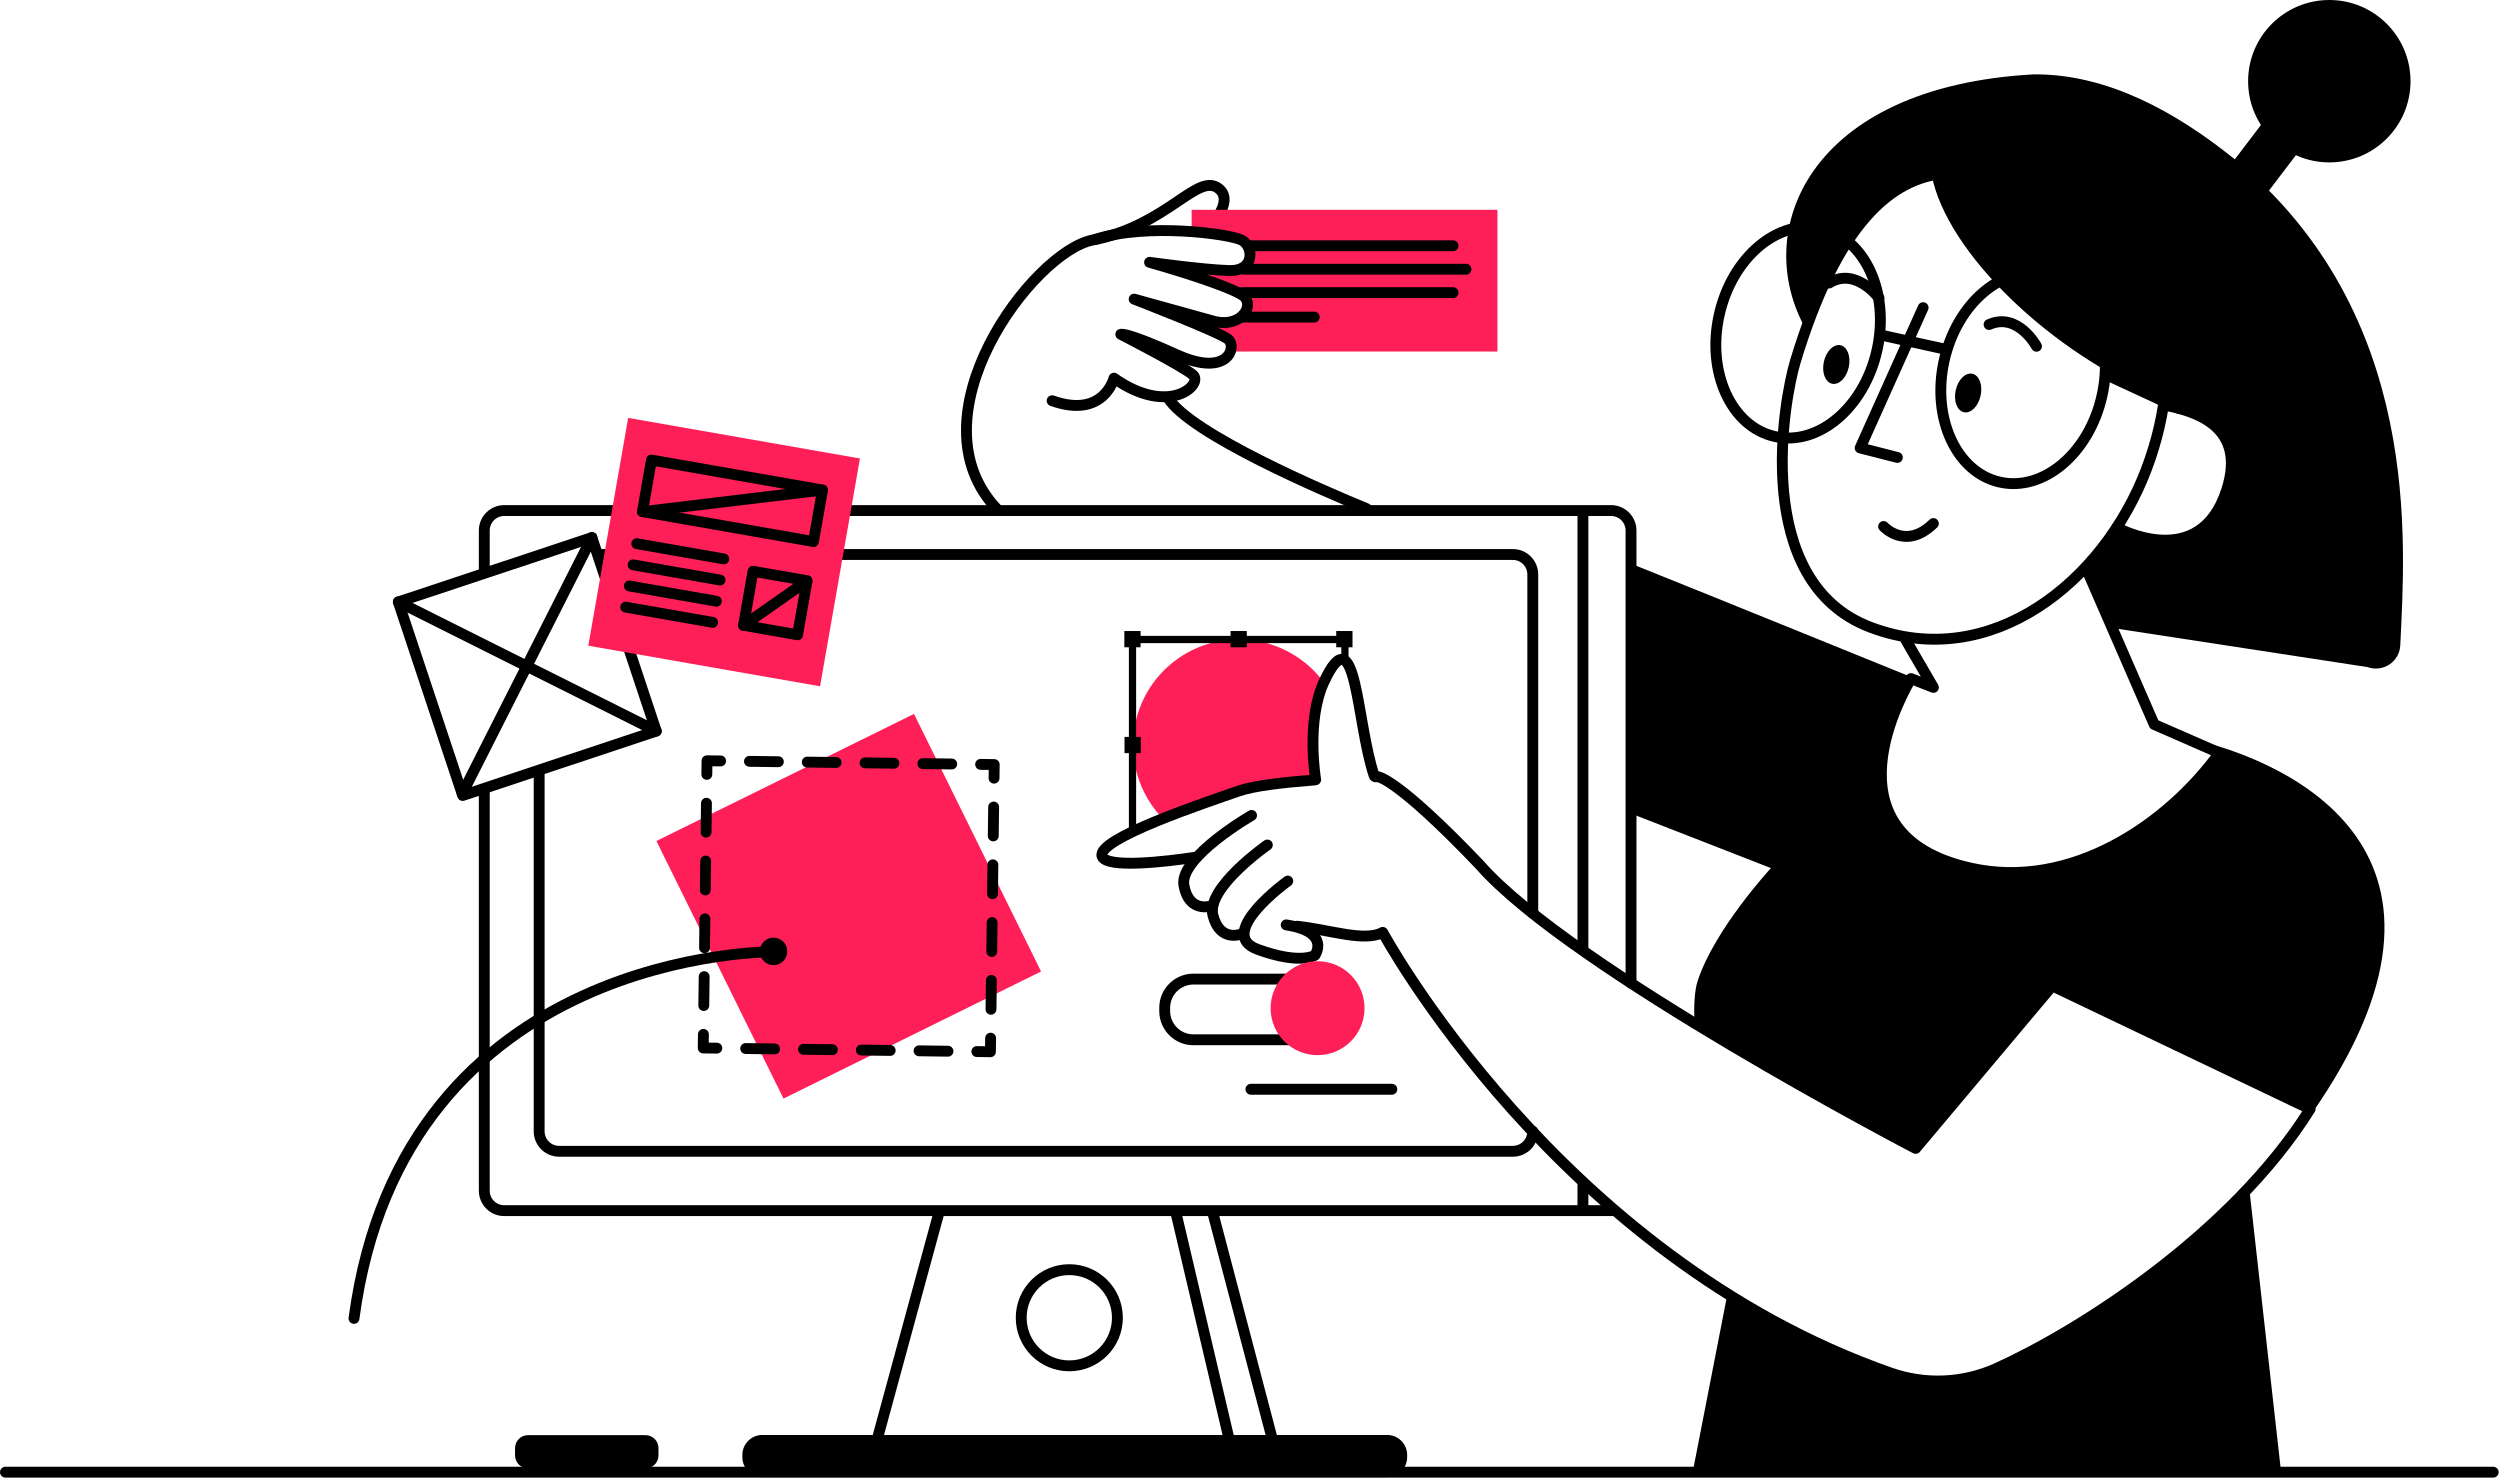 <svg xmlns="http://www.w3.org/2000/svg" width="1379" height="816" viewBox="0 0 1379 816" fill="none"><g clip-path="url(#clip0_1_749)"><path d="M753.83 280.59C730.13 270.84 656.69 239.4 644.21 219.44" stroke="black" stroke-width="6" stroke-linecap="round" stroke-linejoin="round"></path><path d="M672.2 118.81C675.52 113.35 676.82 107.81 672.45 104.19C660.81 94.451 644.13 124.48 602.72 132.41C570.06 138.67 500.72 230.22 550.58 281.49" stroke="black" stroke-width="6" stroke-linecap="round" stroke-linejoin="round"></path><path d="M657.3 115.711V127.711C671.22 128.711 682.3 130.901 685.18 132.541C691.45 136.141 692.45 149.691 677.74 149.191C672.18 149.001 664.59 148.301 657.3 147.511V151.691C671.9 156.441 684.43 161.241 686.66 163.881C691.85 170.011 683.14 181.471 668.28 176.801L657.28 173.801V177.711C666.85 181.711 675.37 185.511 677.39 187.151C679.06 188.511 679.63 191.251 678.67 193.891H826V115.711H657.3Z" fill="#ff1f58"></path><path d="M685.57 174.92H724.95" stroke="black" stroke-width="6" stroke-linecap="round" stroke-linejoin="round"></path><path d="M685.13 161.431H801.5" stroke="black" stroke-width="6" stroke-linecap="round" stroke-linejoin="round"></path><path d="M686 148.5H808.641" stroke="black" stroke-width="6" stroke-linecap="round" stroke-linejoin="round"></path><path d="M688.601 135.57H801.501" stroke="black" stroke-width="6" stroke-linecap="round" stroke-linejoin="round"></path><path d="M604.41 132.001C632.41 122.771 678.92 129.001 685.18 132.591C691.44 136.181 692.45 149.741 677.74 149.241C663.03 148.741 634.1 144.691 634.1 144.691C656.1 150.931 683.27 159.911 686.66 163.931C691.85 170.061 683.14 181.521 668.28 176.851L625.6 165.001C625.6 165.001 672.3 183.001 677.41 187.121C682.52 191.241 677.41 208.481 649.11 195.671C620.81 182.861 618.24 184.411 618.24 184.411C618.24 184.411 652 201.701 658 206.771C664 211.841 645 230.141 614.47 208.601C614.47 208.601 608.84 231.151 580.35 221.041" stroke="black" stroke-width="6" stroke-linecap="round" stroke-linejoin="round"></path><path d="M1226.47 412.54C1222.59 411.28 1215.19 409.42 1205.64 407.22L1224.23 415.35C1195.37 455.05 1142.23 491.14 1087.06 478.87C1003.06 460.17 1051.18 379.37 1054.06 374.31L1066.43 379.18L1065.88 378.18C1057.05 374.59 940.21 327.12 898.96 310.64C900.24 311.05 900.15 448.93 900.15 448.93L976.86 478.84C976.86 478.84 945.66 512.57 936.38 541.24C934.76 546.24 934.29 554.35 934.62 564.3C996.32 602.01 1056.68 633.44 1056.68 633.44L1132 543.8L1274.23 611.73C1231 680.85 1146.64 734.4 1101.11 754.89C1082.66 763.151 1061.74 764.01 1042.68 757.29C1011.2 746.16 981.074 731.521 952.87 713.65L933.7 811.94L1258.15 811.14L1240.9 657.45C1384.07 495.17 1287.19 432.21 1226.47 412.54Z" fill="black"></path><path d="M1051 352.58L1066.46 379.18L1054.09 374.31C1051.19 379.37 1003.03 460.17 1087.09 478.87C1142.23 491.14 1195.4 455.05 1224.26 415.35L1188.26 399.61L1150.76 313.54" stroke="black" stroke-width="6" stroke-linecap="round" stroke-linejoin="round"></path><path d="M518.1 668.22L483.05 796.89H702.62L668.93 668.77" stroke="black" stroke-width="6" stroke-linecap="round" stroke-linejoin="round"></path><path d="M589.83 753.4C604.482 753.4 616.36 741.522 616.36 726.87C616.36 712.218 604.482 700.34 589.83 700.34C575.178 700.34 563.3 712.218 563.3 726.87C563.3 741.522 575.178 753.4 589.83 753.4Z" stroke="black" stroke-width="6" stroke-linecap="round" stroke-linejoin="round"></path><path d="M648.49 668.26L677.84 793.24" stroke="black" stroke-width="6" stroke-linecap="round" stroke-linejoin="round"></path><path d="M267.13 314.84V292.62C267.13 289.703 268.289 286.905 270.352 284.842C272.415 282.779 275.213 281.62 278.13 281.62H888.67C891.587 281.62 894.385 282.779 896.448 284.842C898.511 286.905 899.67 289.703 899.67 292.62V542.27" stroke="black" stroke-width="6" stroke-linecap="round" stroke-linejoin="round"></path><path d="M889.81 667.74C889.431 667.78 889.051 667.8 888.67 667.8H278.13C275.213 667.8 272.415 666.641 270.352 664.578C268.289 662.515 267.13 659.717 267.13 656.8V435.42" stroke="black" stroke-width="6" stroke-linecap="round" stroke-linejoin="round"></path><path d="M330.34 305.86H834.48C837.397 305.86 840.195 307.019 842.258 309.082C844.321 311.145 845.48 313.943 845.48 316.86V503.73" stroke="black" stroke-width="6" stroke-linecap="round" stroke-linejoin="round"></path><path d="M845.48 624.05C845.48 626.967 844.321 629.765 842.258 631.828C840.195 633.891 837.397 635.05 834.48 635.05H308.4C305.483 635.05 302.685 633.891 300.622 631.828C298.559 629.765 297.4 626.967 297.4 624.05V425.59" stroke="black" stroke-width="6" stroke-linecap="round" stroke-linejoin="round"></path><path d="M873.14 652V664.4" stroke="black" stroke-width="6" stroke-linecap="round" stroke-linejoin="round"></path><path d="M873.14 284.67V523.9" stroke="black" stroke-width="6" stroke-linecap="round" stroke-linejoin="round"></path><path d="M724.6 430.07C699.44 430.36 662.87 441.49 641.26 451.39C635.736 445.648 631.447 438.835 628.659 431.371C625.871 423.906 624.642 415.95 625.049 407.993C625.456 400.035 627.49 392.246 631.025 385.105C634.56 377.964 639.521 371.624 645.602 366.475C651.683 361.327 658.755 357.479 666.381 355.171C674.007 352.862 682.026 352.141 689.941 353.053C697.857 353.964 705.502 356.488 712.403 360.469C719.305 364.451 725.318 369.804 730.07 376.2C720.12 391.61 725.9 416.77 724.6 430.07Z" fill="#ff1f58"></path><path d="M629.26 406.471H620.29V415.441H629.26V406.471Z" fill="black"></path><path d="M687.74 348.07H678.77V357.04H687.74V348.07Z" fill="black"></path><path d="M624.69 458.7V352.74H741.86V364.43" stroke="black" stroke-width="4" stroke-linecap="round" stroke-linejoin="round"></path><path d="M629.16 348.07H620.19V357.04H629.16V348.07Z" fill="black"></path><path d="M746.04 348.07H737.07V357.04H746.04V348.07Z" fill="black"></path><path d="M765.18 791.53H420.49C414.415 791.53 409.49 796.455 409.49 802.53V803.79C409.49 809.865 414.415 814.79 420.49 814.79H765.18C771.255 814.79 776.18 809.865 776.18 803.79V802.53C776.18 796.455 771.255 791.53 765.18 791.53Z" fill="black"></path><path d="M725.73 430.1C725.73 430.1 720.18 397.62 730.46 375.78C748.25 338 748 398.18 758 427.9" stroke="black" stroke-width="6" stroke-linecap="round" stroke-linejoin="round"></path><path d="M724.75 430.271C708.85 431.461 691.75 433.361 683.24 436.341C664.84 442.761 604.5 462.771 607.91 472.341C610.34 479.121 643.22 475.341 660.09 472.741" stroke="black" stroke-width="6" stroke-linecap="round" stroke-linejoin="round"></path><path d="M715.47 510.911C733.16 512.741 752.81 519.771 762.7 514.291C762.7 514.291 859.25 693.061 1042.7 757.291C1061.76 764.011 1082.68 763.152 1101.13 754.891C1146.66 734.401 1230.99 680.891 1274.28 611.731L1132 543.801L1056.67 633.461C1056.67 633.461 866.13 534.241 816.1 476.901C770.28 428.901 760.1 428.471 760.1 428.471H758.61" stroke="black" stroke-width="6" stroke-linecap="round" stroke-linejoin="round"></path><path d="M690.36 449.79C690.36 449.79 650.27 472.88 653.05 488.4C655.83 503.92 668.14 499.69 668.14 499.69" stroke="black" stroke-width="6" stroke-linecap="round" stroke-linejoin="round"></path><path d="M699.07 466.101C699.07 466.101 665.13 489.701 669.07 504.961C673.01 520.221 684.96 515.101 684.96 515.101" stroke="black" stroke-width="6" stroke-linecap="round" stroke-linejoin="round"></path><path d="M710.33 486C710.33 486 670 515 693.7 523.66C717.4 532.32 725.33 526.91 725.33 526.91C725.33 526.91 734.33 514.01 709.48 510.17" stroke="black" stroke-width="6" stroke-linecap="round" stroke-linejoin="round"></path><path d="M3 812.05H1375.26" stroke="black" stroke-width="6" stroke-linecap="round" stroke-linejoin="round"></path><path d="M990.35 199.25C983.94 220.46 965.62 321.09 1031.9 346.05C1098.18 371.01 1160.35 320.91 1183.9 258.95C1207.45 196.99 1192.71 136.42 1151.11 119.65C1109.51 102.88 1036.8 45.74 990.35 199.25Z" stroke="black" stroke-width="6" stroke-linecap="round" stroke-linejoin="round"></path><path d="M1271.19 79.318L1250.95 63.922L1223.85 99.554L1244.09 114.95L1271.19 79.318Z" fill="black"></path><path d="M1284.85 89.58C1309.59 89.58 1329.64 69.527 1329.64 44.79C1329.64 20.053 1309.59 0 1284.85 0C1260.11 0 1240.06 20.053 1240.06 44.79C1240.06 69.527 1260.11 89.58 1284.85 89.58Z" fill="black"></path><path d="M1232.62 87.79C1200.07 61.62 1162.33 40.71 1121.86 41.02C997 47.8 965.64 127.79 996.13 181.62C1016.47 124.22 1041.02 102.08 1065.55 96.7C1073.67 138.94 1131.09 195.08 1193.84 220.27C1193.76 220.88 1193.66 221.5 1193.57 222.12C1211.7 226.67 1238.28 238.79 1228.27 270.12C1214.45 313.41 1172.36 294.34 1167.06 291.74C1162.27 299.001 1156.9 305.86 1151 312.25L1166.89 346.66L1305.89 367.96C1307.88 368.69 1310.01 368.941 1312.12 368.691C1314.22 368.442 1316.24 367.7 1318 366.525C1319.77 365.35 1321.23 363.775 1322.27 361.929C1323.31 360.083 1323.91 358.018 1324 355.9C1326.61 299.17 1336.56 173.67 1232.62 87.79Z" fill="black"></path><path d="M1167.66 291C1167.66 291 1213.51 316.4 1228.27 270.17C1239.46 235.11 1211.09 226.76 1193.76 223.48" stroke="black" stroke-width="6" stroke-linecap="round" stroke-linejoin="round"></path><path d="M1039 290.41C1039 290.41 1051.11 303.76 1066.43 288.79" stroke="black" stroke-width="6" stroke-linecap="round" stroke-linejoin="round"></path><path d="M1046.58 252.32L1026.05 247.08L1060.79 169.71" stroke="black" stroke-width="6" stroke-linecap="round" stroke-linejoin="round"></path><path d="M1123.34 191C1123.34 191 1113.06 172 1097.18 179" stroke="black" stroke-width="6" stroke-linecap="round" stroke-linejoin="round"></path><path d="M1036.45 164.41C1036.45 164.41 1023.64 146.98 1008.89 156.14" stroke="black" stroke-width="6" stroke-linecap="round" stroke-linejoin="round"></path><path d="M1092.5 218.276C1093.79 212.412 1091.75 206.984 1087.96 206.153C1084.17 205.321 1080.05 209.4 1078.77 215.264C1077.48 221.128 1079.51 226.556 1083.3 227.388C1087.1 228.22 1091.21 224.14 1092.5 218.276Z" fill="black"></path><path d="M1019.77 202.56C1021.06 196.696 1019.03 191.268 1015.24 190.437C1011.44 189.605 1007.33 193.684 1006.04 199.548C1004.75 205.412 1006.79 210.84 1010.58 211.672C1014.37 212.504 1018.49 208.424 1019.77 202.56Z" fill="black"></path><path d="M1159.46 218.288C1166.55 186.596 1152.8 156.548 1128.76 151.175C1104.72 145.802 1079.49 167.138 1072.41 198.83C1065.33 230.522 1079.07 260.57 1103.11 265.943C1127.15 271.316 1152.38 249.981 1159.46 218.288Z" stroke="black" stroke-width="6" stroke-linecap="round" stroke-linejoin="round"></path><path d="M1035.36 193.131C1042.45 161.439 1028.7 131.391 1004.67 126.018C980.627 120.645 955.397 141.98 948.313 173.673C941.229 205.365 954.973 235.413 979.012 240.786C1003.05 246.159 1028.28 224.823 1035.36 193.131Z" stroke="black" stroke-width="6" stroke-linecap="round" stroke-linejoin="round"></path><path d="M1038.92 185.12L1073.51 192.75" stroke="black" stroke-width="6" stroke-linecap="round" stroke-linejoin="round"></path><path d="M1163.47 207.46L1201.49 225.09" stroke="black" stroke-width="6" stroke-linecap="round" stroke-linejoin="round"></path><path d="M432.173 605.967L574.252 535.87L504.156 393.791L362.077 463.887L432.173 605.967Z" fill="#ff1f58"></path><path d="M388 570.56L387.9 578.06L395.4 578.16" stroke="black" stroke-width="6" stroke-linecap="round" stroke-linejoin="round"></path><path d="M411.33 578.37L530.85 579.95" stroke="black" stroke-width="6" stroke-linecap="round" stroke-linejoin="round" stroke-dasharray="15.94 15.94"></path><path d="M538.82 580.049L546.32 580.149L546.42 572.649" stroke="black" stroke-width="6" stroke-linecap="round" stroke-linejoin="round"></path><path d="M546.63 556.719L548.2 437.199" stroke="black" stroke-width="6" stroke-linecap="round" stroke-linejoin="round" stroke-dasharray="15.94 15.94"></path><path d="M548.31 429.23L548.41 421.73L540.91 421.63" stroke="black" stroke-width="6" stroke-linecap="round" stroke-linejoin="round"></path><path d="M524.97 421.42L405.46 419.85" stroke="black" stroke-width="6" stroke-linecap="round" stroke-linejoin="round" stroke-dasharray="15.94 15.94"></path><path d="M397.49 419.74L389.99 419.64L389.89 427.14" stroke="black" stroke-width="6" stroke-linecap="round" stroke-linejoin="round"></path><path d="M389.68 443.079L388.1 562.589" stroke="black" stroke-width="6" stroke-linecap="round" stroke-linejoin="round" stroke-dasharray="15.94 15.94"></path><path d="M427.06 525C427.06 525 222.46 522.63 195.26 727.23" stroke="black" stroke-width="6" stroke-linecap="round" stroke-linejoin="round"></path><path d="M426.67 532.38C430.861 532.38 434.26 528.982 434.26 524.79C434.26 520.598 430.861 517.2 426.67 517.2C422.478 517.2 419.08 520.598 419.08 524.79C419.08 528.982 422.478 532.38 426.67 532.38Z" fill="black"></path><path d="M356.06 791.63H291.26C287.306 791.63 284.1 794.835 284.1 798.79V802.82C284.1 806.774 287.306 809.98 291.26 809.98H356.06C360.014 809.98 363.22 806.774 363.22 802.82V798.79C363.22 794.835 360.014 791.63 356.06 791.63Z" fill="black"></path><path d="M326.47 296.523L219.712 332.037L255.226 438.795L361.984 403.281L326.47 296.523Z" stroke="black" stroke-width="6" stroke-linecap="round" stroke-linejoin="round"></path><path d="M254.94 437.84L326.49 296.49" stroke="black" stroke-width="6" stroke-linecap="round" stroke-linejoin="round"></path><path d="M219.73 332.01L362.01 403.25" stroke="black" stroke-width="6" stroke-linecap="round" stroke-linejoin="round"></path><path d="M474.344 252.897L346.498 230.516L324.499 356.175L452.345 378.556L474.344 252.897Z" fill="#ff1f58"></path><path d="M445.174 320.325L415.358 315.105L410.138 344.922L439.955 350.142L445.174 320.325Z" stroke="black" stroke-width="6" stroke-linecap="round" stroke-linejoin="round"></path><path d="M445.13 320.43L410.15 344.95" stroke="black" stroke-width="6" stroke-linecap="round" stroke-linejoin="round"></path><path d="M453.707 270.287L359.342 253.767L354.364 282.204L448.729 298.724L453.707 270.287Z" stroke="black" stroke-width="6" stroke-linecap="round" stroke-linejoin="round"></path><path d="M345.11 334.89L393.11 343.3" stroke="black" stroke-width="6" stroke-linecap="round" stroke-linejoin="round"></path><path d="M347.16 323.229L395.16 331.629" stroke="black" stroke-width="6" stroke-linecap="round" stroke-linejoin="round"></path><path d="M349.2 311.56L397.2 319.97" stroke="black" stroke-width="6" stroke-linecap="round" stroke-linejoin="round"></path><path d="M351.24 299.89L399.24 308.3" stroke="black" stroke-width="6" stroke-linecap="round" stroke-linejoin="round"></path><path d="M354.34 282.23L453.68 270.32" stroke="black" stroke-width="6" stroke-linecap="round" stroke-linejoin="round"></path><path d="M729.37 540.07H658.28C649.538 540.07 642.45 547.157 642.45 555.9V557.72C642.45 566.462 649.538 573.55 658.28 573.55H729.37C738.113 573.55 745.2 566.462 745.2 557.72V555.9C745.2 547.157 738.113 540.07 729.37 540.07Z" stroke="black" stroke-width="6" stroke-linecap="round" stroke-linejoin="round"></path><path d="M726.77 582.03C741.08 582.03 752.68 570.43 752.68 556.12C752.68 541.81 741.08 530.21 726.77 530.21C712.461 530.21 700.86 541.81 700.86 556.12C700.86 570.43 712.461 582.03 726.77 582.03Z" fill="#ff1f58"></path><path d="M690 600.84H767.74" stroke="black" stroke-width="6" stroke-linecap="round" stroke-linejoin="round"></path></g><defs><clipPath id="clip0_1_749"><rect width="1378.26" height="815.05" fill="black"></rect></clipPath></defs></svg>